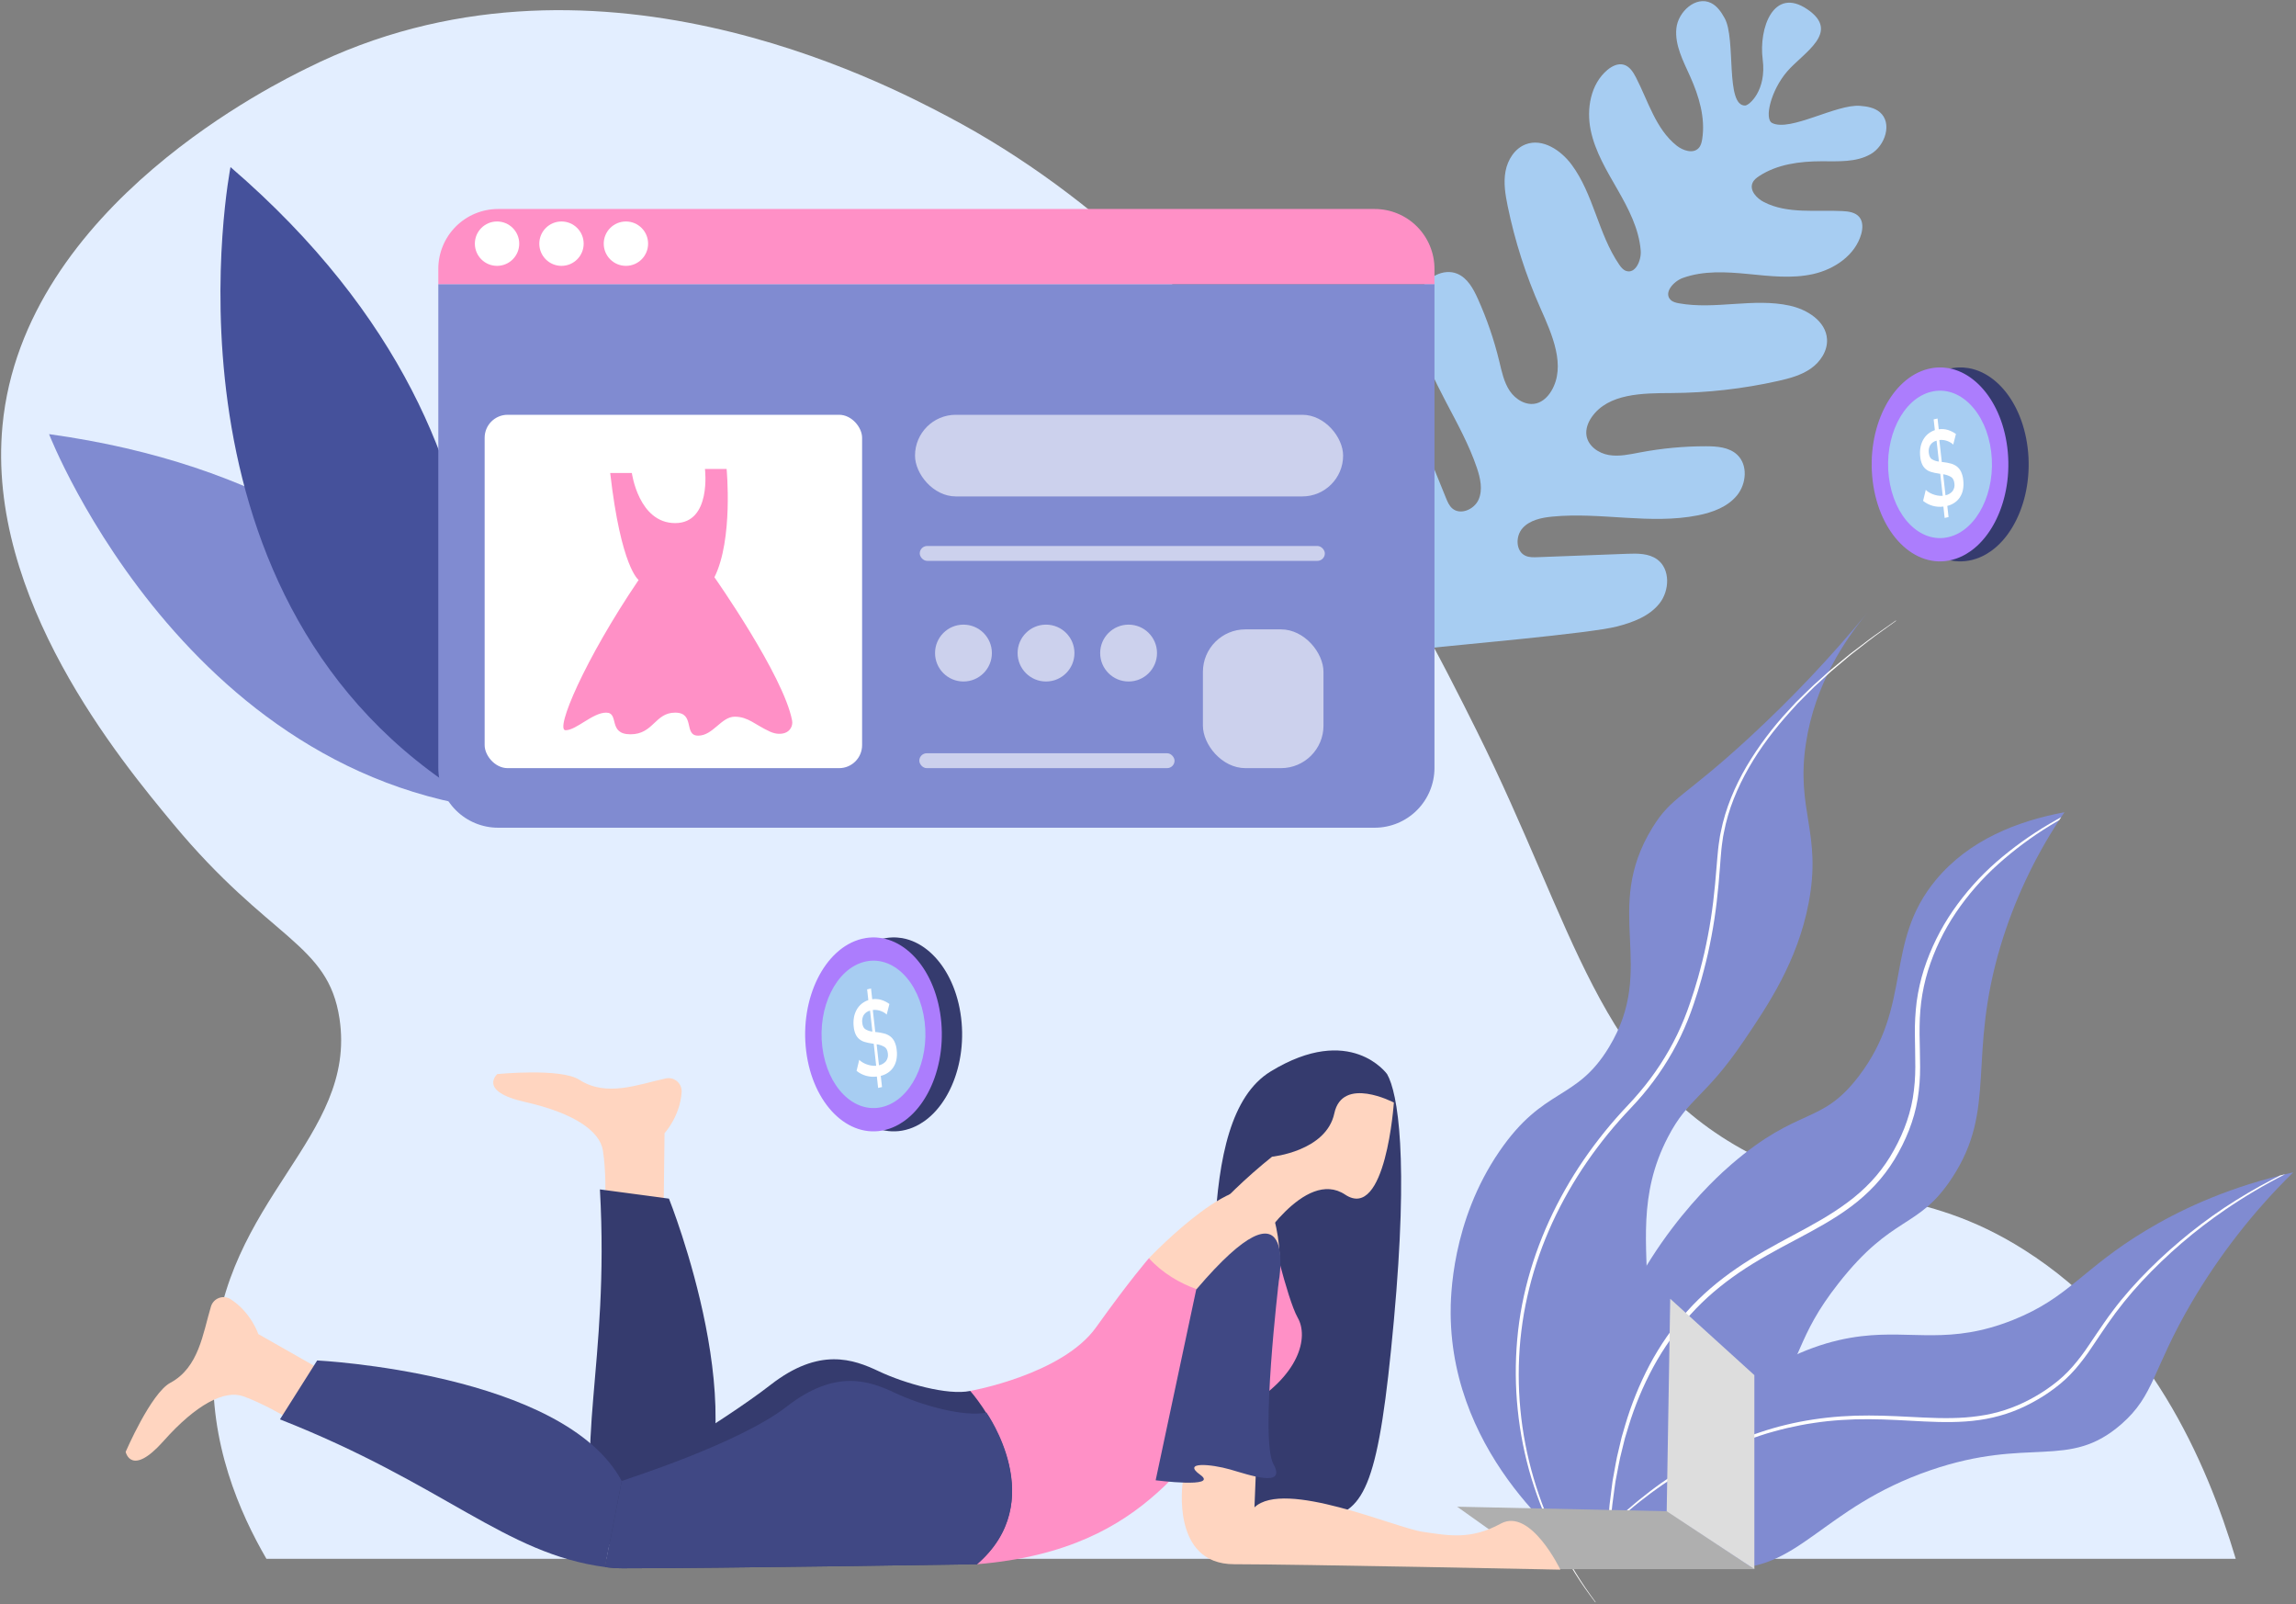 <?xml version="1.0" encoding="UTF-8"?>
<svg width="2053px" height="1434px" viewBox="0 0 2053 1434" version="1.1" xmlns="http://www.w3.org/2000/svg" xmlns:xlink="http://www.w3.org/1999/xlink">
    <rect x="0" y="0" width="2053" height="1434" fill="#808080" stroke="none"/>
    <title>Shopping_via_Computer</title>
    <g id="🏞-Scenes" stroke="none" stroke-width="1" fill="none" fill-rule="evenodd">
        <g id="Ecommerce" transform="translate(-3277, -484)">
            <g transform="translate(340.373, 358.316)" id="Shopping_via_Computer">
                <g transform="translate(2936.645, 126.226)">
                    <g id="Background-5" transform="translate(0, 8)" fill="#E3EEFF">
                        <path d="M238.208,1384.877 L1999.091,1384.877 C1972.891,1297.261 1921.291,1179.447 1810.291,1108.945 C1716.903,1049.629 1654.782,1070.368 1563.404,1021.809 C1428.464,950.1 1409.104,822.598 1320.148,644.217 C1264.148,531.934 1117.78,238.438 848.158,95.984 C791.538,66.07 526.942,-73.727 274.51,52.416 C251.358,63.984 20.974,174.277 2.21,371.916 C-12.446,526.272 107.71,671.094 154.698,727.724 C241.129,831.894 293.345,834.255 303.556,901.996 C319.634,1008.658 199.208,1062.696 191.004,1206.974 C186.771,1281.504 214.525,1344.093 238.208,1384.877 Z" id="Path_1359"></path>
                    </g>
                    <g id="Plant-9" transform="translate(43, 148)">
                        <path d="M0.844,239.527 C0.844,239.527 131.97,576.364 449.636,578.106 C449.631,578.106 388.028,293.012 0.844,239.527 Z" id="Path_1360" fill="#808BD1"></path>
                        <path d="M365.909,557.736 C365.909,557.736 471.828,266.453 163.093,0.816 C163.093,0.816 88.987,377.736 365.909,557.736" id="Path_1361" fill="#45519B"></path>
                    </g>
                    <g id="Plant-10" transform="translate(1297.101, 547.018)">
                        <path d="M121.635,846.556 C108.405,837.008 0.985,756.841 0.007,626.899 C-0.105,611.876 0.741,544.18 43.575,481.671 C83.521,423.378 112.085,437.271 141.604,388.484 C185.174,316.484 134.974,266.342 180.332,192.427 C197.632,164.227 208.407,165.881 267.467,111.342 C305.057,76.668 340.236,39.467 372.757,0 C352.341,24.593 325.764,64.137 317.691,116.787 C308.491,176.801 332.085,196.738 320.112,259.594 C310.112,312.067 283.56,351.254 262.02,383.038 C227.22,434.395 212.764,433.318 194.248,468.964 C167.359,520.728 175.807,565.408 176.094,615.402 C176.413,670.462 166.925,748.873 121.635,846.556 Z" id="Path_1364" fill="#808BD1"></path>
                        <path d="M548.846,178.508 C547.89,179.899 546.918,181.352 545.929,182.865 C545.347,183.724 544.779,184.595 544.199,185.478 C521.566,220.014 503.977,257.604 491.966,297.11 C461.516,397.886 489.242,442.91 448.398,505.27 C417.961,551.755 395.56,537.425 346.739,599.67 C308.592,648.297 315.648,665.482 280.176,718.27 C242.707,774.025 175.359,843.383 141.399,837.333 C140.843,837.233 140.31,837.127 139.778,836.981 C138.531,836.662 137.319,836.22 136.159,835.663 C105.649,820.963 120.759,727.868 132.528,683.174 C161.84,571.774 237.734,504.701 251.128,493.168 C311.967,440.814 331.1,458.737 364.889,414.503 C413.771,350.494 387.097,295.393 433.873,239.019 C463.525,203.282 506.64,186.363 548.846,178.508 Z" id="Path_1365" fill="#808BD1"></path>
                        <path d="M545.928,182.866 C545.346,183.725 544.778,184.596 544.197,185.48 C541.413,187.09 538.654,188.744 535.919,190.442 C519.473,200.491 503.979,212.02 489.628,224.885 C475.272,237.747 462.544,252.317 451.728,268.272 C440.95,284.259 432.552,301.728 426.798,320.13 C423.975,329.33 421.947,338.756 420.735,348.303 C420.154,353.073 419.766,357.877 419.526,362.682 C419.331,367.482 419.254,372.294 419.295,377.119 C419.38,386.741 419.804,396.374 419.779,406.032 C419.839,415.697 419.104,425.351 417.579,434.896 C414.408,454.018 406.916,472.208 396.957,488.739 C391.925,497.009 386.07,504.748 379.48,511.839 C372.864,518.898 365.627,525.346 357.854,531.106 C342.338,542.676 325.227,551.776 308.222,560.817 C291.195,569.834 274.166,578.934 258.251,589.789 C250.285,595.195 242.619,601.029 235.285,607.266 C227.96,613.51 221.046,620.221 214.585,627.356 C201.635,641.627 190.438,657.396 181.231,674.325 C172.085,691.279 164.646,709.1 159.023,727.525 L156.931,734.448 L155.877,737.897 C155.563,739.059 155.296,740.232 154.994,741.406 L151.545,755.432 C150.504,760.132 149.692,764.884 148.75,769.603 L147.394,776.695 L146.377,783.847 C143.791,801.575 142.126,819.426 141.39,837.327 C140.834,837.227 140.302,837.121 139.77,836.975 L140.096,826.846 C140.196,824.426 140.196,822.005 140.375,819.596 L140.931,812.359 L142.056,797.885 L143.848,783.471 L144.78,776.258 L146.074,769.105 C146.974,764.337 147.732,759.544 148.736,754.805 L152.077,740.634 C152.354,739.447 152.609,738.261 152.923,737.088 L153.952,733.588 L155.986,726.588 C161.49,707.879 168.836,689.762 177.915,672.503 C182.514,663.873 187.61,655.516 193.176,647.475 L197.447,641.509 C198.138,640.509 198.912,639.548 199.675,638.592 L201.975,635.724 C203.524,633.824 205.012,631.876 206.598,630.024 L211.487,624.529 C218.034,617.24 225.044,610.381 232.472,603.992 C239.906,597.62 247.685,591.661 255.772,586.141 C271.88,575.055 289.052,565.797 306.033,556.72 C323.014,547.643 339.871,538.542 354.95,527.227 C362.519,521.669 369.568,515.435 376.008,508.601 C382.411,501.762 388.106,494.293 393.008,486.309 C402.737,470.298 410.096,452.609 413.218,434.16 C414.745,424.855 415.503,415.44 415.482,406.01 C415.543,396.498 415.143,386.865 415.094,377.135 C414.961,367.327 415.499,357.522 416.703,347.787 C418.049,338.032 420.219,328.408 423.19,319.019 C429.239,300.355 437.964,282.668 449.09,266.508 C460.192,250.463 473.228,235.846 487.902,222.987 C502.563,210.269 518.353,198.914 535.077,189.065 C538.664,186.942 542.281,184.876 545.928,182.866 Z" id="Path_1366" fill="#FFFFFF"></path>
                        <path d="M753.374,500.429 C718.138,534.994 687.619,574.059 662.607,616.611 C627.026,677.268 629.664,699.343 599.675,725.532 C552.366,766.832 517.949,736.206 429.032,766.679 C330.761,800.36 311.032,858.96 243.868,853.817 C204.306,850.791 173.65,827.591 154.31,809.039 C155.437,807.381 156.562,805.743 157.687,804.125 C158.716,802.649 159.733,801.184 160.762,799.731 C241.931,684.431 314.569,653.149 367.311,646.867 C413.578,641.361 446.399,654.879 502.857,632.344 C552.972,612.344 564.578,586.744 621.457,552.469 C650.925,534.716 690.367,515.944 741.718,503.177 C743.194,502.814 744.682,502.451 746.183,502.088 C748.558,501.519 750.955,500.975 753.374,500.429 Z" id="Path_1367" fill="#808BD1"></path>
                        <path d="M746.186,502.088 C727.743,511.444 709.923,521.983 692.839,533.638 C665.628,552.193 640.56,573.71 618.095,597.793 C606.891,609.839 596.569,622.677 587.209,636.205 C582.489,642.934 578.009,649.832 573.376,656.645 C568.851,663.539 563.873,670.125 558.476,676.36 C553.051,682.581 546.984,688.213 540.376,693.16 C533.8,698.14 526.835,702.584 519.548,706.449 C512.29,710.376 504.693,713.641 496.848,716.203 C488.996,718.753 480.938,720.62 472.765,721.782 C456.414,724.154 439.847,723.84 423.412,723.077 C406.977,722.277 390.554,721.129 374.106,721.068 C365.877,721.007 357.66,721.245 349.455,721.782 C345.355,722.012 341.261,722.435 337.155,722.811 C333.076,723.319 328.987,723.718 324.931,724.397 C316.786,725.534 308.731,727.204 300.715,729.007 C296.734,730.036 292.715,730.92 288.771,732.107 L282.841,733.789 L276.971,735.665 C261.322,740.742 246.099,747.046 231.443,754.52 C216.791,762.004 202.667,770.48 189.169,779.887 C185.829,782.287 182.404,784.587 179.135,787.063 L169.335,794.563 C166.079,797.063 162.981,799.779 159.798,802.381 L157.692,804.124 L155.041,806.314 L150.441,810.414 C147.379,813.173 144.294,815.884 141.268,818.667 L132.384,827.236 C130.908,828.664 129.395,830.068 127.955,831.536 L123.682,835.978 L115.114,844.861 L114.848,844.619 C125.982,832.506 137.298,820.476 149.643,809.519 L154.192,805.332 L158.9,801.315 C159.528,800.794 160.146,800.262 160.764,799.73 C163.282,797.587 165.774,795.397 168.364,793.33 L178.093,785.657 C181.348,783.115 184.75,780.768 188.066,778.311 C215.005,759.189 244.559,743.432 276.098,732.976 C307.528,722.229 340.966,717.606 374.114,717.763 C390.695,717.763 407.202,718.863 423.577,719.603 C439.952,720.343 456.277,720.547 472.241,718.203 C488.225,716.02 503.691,711.004 517.914,703.39 C525.058,699.641 531.886,695.318 538.331,690.464 C544.784,685.679 550.708,680.218 556,674.174 C561.33,668.063 566.246,661.603 570.715,654.836 C575.34,648.094 579.865,641.172 584.633,634.407 L588.215,629.335 L591.93,624.35 C594.375,620.997 596.989,617.766 599.591,614.534 C604.844,608.12 610.326,601.899 616.038,595.872 C638.832,571.865 664.226,550.466 691.75,532.072 C705.522,522.961 719.757,514.571 734.398,506.935 C736.832,505.664 739.263,504.406 741.72,503.184 C743.196,502.816 744.685,502.451 746.186,502.088 Z" id="Path_1368" fill="#FFFFFF"></path>
                        <path d="M129.355,884.786 C123.039,876.508 117.005,867.996 111.47,859.161 C105.935,850.326 100.655,841.318 95.921,832.017 C86.312,813.446 78.395,794.048 72.268,774.056 C60.143,733.815 55.818,691.628 59.526,649.764 C63.14,607.904 75.796,567.018 94.888,529.67 C104.474,510.984 115.619,493.141 128.205,476.329 C134.487,467.929 141.091,459.778 148.016,451.876 C151.476,447.932 155.04,444.076 158.641,440.264 C162.157,436.516 165.618,432.716 168.915,428.777 C182.255,413.113 193.556,395.823 202.549,377.318 C207.005,368.046 210.88,358.504 214.149,348.75 L216.579,341.387 L217.792,337.705 L218.9,333.991 L221.119,326.561 L223.146,319.078 C224.546,314.102 225.653,309.051 226.887,304.03 L228.515,296.45 C229.078,293.927 229.569,291.389 230.034,288.85 C232.001,278.699 233.555,268.467 234.797,258.191 C236.063,247.916 236.948,237.596 237.788,227.233 C238.223,222.05 238.613,216.858 239.169,211.619 C239.394,209 239.85,206.384 240.223,203.767 L240.806,199.843 C241.035,198.543 241.339,197.255 241.606,195.96 C245.696,175.177 254.063,155.518 264.626,137.402 C275.35,119.383 287.974,102.564 302.282,87.235 L307.613,81.486 L308.946,80.05 L310.346,78.678 L313.146,75.936 C316.899,72.303 320.558,68.575 324.383,65.025 L336.043,54.58 L338.955,51.97 L341.969,49.477 L348.008,44.506 L354.045,39.538 L357.068,37.062 L360.18,34.698 L372.626,25.241 C376.726,22.021 381.06,19.13 385.298,16.107 L398.07,7.116 L398.278,7.416 L385.626,16.558 C381.426,19.632 377.126,22.573 373.08,25.841 L360.769,35.435 L357.69,37.835 L354.703,40.346 L348.739,45.379 L342.776,50.412 L339.8,52.935 L336.926,55.575 L325.431,66.131 C321.661,69.714 318.063,73.474 314.371,77.137 L311.619,79.903 L310.242,81.285 L308.933,82.731 L303.699,88.516 C289.771,103.946 277.041,120.548 266.68,138.587 C256.347,156.596 248.24,176.05 244.367,196.503 C244.117,197.777 243.824,199.045 243.61,200.325 L243.066,204.183 C242.717,206.757 242.287,209.321 242.081,211.913 C241.57,217.086 241.217,222.279 240.818,227.469 C240.044,237.848 239.152,248.228 237.918,258.569 C236.684,268.91 235.158,279.219 233.202,289.451 C232.742,292.014 232.253,294.572 231.694,297.115 L230.072,304.757 C228.844,309.819 227.743,314.911 226.343,319.928 L224.321,327.474 L222.106,334.965 L220.997,338.711 L219.786,342.424 L217.356,349.85 C214.067,359.743 210.167,369.421 205.677,378.83 C196.602,397.629 185.182,415.202 171.689,431.13 C165.015,439.155 157.514,446.408 150.689,454.241 C143.796,462.027 137.229,470.088 130.989,478.424 C118.474,495.051 107.384,512.705 97.838,531.197 C88.293,549.691 80.455,569.017 74.421,588.935 C71.447,598.901 68.938,608.989 66.893,619.198 C64.836,629.398 63.407,639.708 62.347,650.051 C58.382,691.585 62.377,733.493 74.118,773.53 C79.972,793.506 87.613,812.914 96.95,831.518 C101.55,840.848 106.69,849.906 112.119,858.777 C117.532,867.663 123.449,876.234 129.655,884.577 L129.355,884.786 Z" id="Path_1369" fill="#FFFFFF"></path>
                    </g>
                    <g id="Person-7" transform="translate(112, 938)">
                        <path d="M481.333,145.44 L482.193,74.44 C482.193,74.44 496.045,59.395 497.484,37.781 C497.746,34.099 496.263,30.509 493.478,28.086 C490.693,25.663 486.932,24.691 483.322,25.46 C458.672,30.768 430.385,42.432 406.009,26.668 C389.465,15.968 332.669,21.568 332.669,21.568 C332.669,21.568 314.886,36.928 357.536,46.542 C400.186,56.156 424.13,71.96 427.029,89.716 C429.928,107.472 429.29,131.333 429.29,131.333 C429.29,131.333 488.356,210.694 481.333,145.44 Z" id="Path_1370" fill="#FFD5C0"></path>
                        <path d="M502.005,425.323 C568.24,337.602 486.142,132.923 486.142,132.923 L424.408,124.672 C433.294,283.087 399.152,357.281 425.853,443.907 L502.034,425.344 L502.005,425.323 Z" id="Path_1371" fill="#353B6E"></path>
                        <g id="Laptop-2" transform="translate(1190, 222)">
                            <polygon id="Path_1372" fill="#AFAFAF" points="266.676 242.101 79.316 242.101 0.916 186.292 188.916 190.35"></polygon>
                            <polygon id="Path_1373" fill="#DDDDDD" points="188.278 190.35 266.678 242.101 266.678 68.695 191.436 0.428"></polygon>
                        </g>
                        <path d="M1128.279,21.615 C1137.96,38.558 1147.642,96.649 1134.329,241.877 C1121.016,387.105 1108.914,412.519 1072.608,418.57 C1036.302,424.621 958.846,447.615 969.738,344.746 C980.63,241.877 952.794,62.763 1024.198,19.195 C1095.602,-24.373 1128.279,21.615 1128.279,21.615 Z" id="Path_1374" fill="#353B6E"></path>
                        <path d="M180.669,289.075 L118.947,253.975 C118.947,253.975 112.48,234.575 94.26,222.859 C91.165,220.848 87.305,220.41 83.837,221.675 C80.37,222.94 77.699,225.762 76.626,229.293 C69.347,253.436 65.872,283.835 40.283,297.543 C22.917,306.843 0.346,359.264 0.346,359.264 C0.346,359.264 5.187,382.259 34.232,349.582 C63.277,316.905 88.692,303.594 105.632,309.644 C122.572,315.694 143.15,327.798 143.15,327.798 C143.15,327.798 241.18,314.491 180.669,289.075 Z" id="Path_1375" fill="#FFD5C0"></path>
                        <path d="M1010.888,378.632 C1010.888,378.632 950.376,304.807 945.535,386.498 C945.535,386.498 934.643,459.718 991.524,459.718 C1048.405,459.718 1283.19,464.559 1283.19,464.559 C1283.19,464.559 1256.565,408.888 1229.94,423.411 C1203.315,437.934 1183.951,434.303 1159.746,430.672 C1135.541,427.041 1036.303,383.472 1009.678,408.888 L1010.888,378.632 Z" id="Path_1376" fill="#FFD5C0"></path>
                        <path d="M1022.988,153.53 C1022.988,153.53 1038.722,222.513 1048.404,239.457 C1058.086,256.401 1050.824,291.497 999.995,320.542 C949.166,349.587 923.75,446.406 761.579,459.719 C761.579,459.719 708.329,364.111 755.528,304.809 C755.528,304.809 837.828,290.287 868.079,247.928 C898.33,205.569 915.279,186.206 915.279,186.206 L1022.988,153.53 Z" id="Path_1377" fill="#FF90C6"></path>
                        <path d="M1134.328,47.03 C1134.328,47.03 1127.067,153.53 1090.76,129.325 C1054.453,105.12 1010.885,177.735 1010.885,177.735 C1010.885,177.735 931.01,192.258 962.475,155.951 C981.591,133.93 1002.654,113.678 1025.407,95.439 C1025.407,95.439 1073.816,90.598 1081.078,56.711 C1088.34,22.824 1134.328,47.03 1134.328,47.03 Z" id="Path_1378" fill="#FFD5C0"></path>
                        <path d="M1021.777,135.376 C1003.624,93.018 915.277,186.206 915.277,186.206 C927.814,199.817 942.894,208.444 957.916,213.848 C993.646,226.701 1029.038,221.303 1029.038,221.303 C1029.038,221.303 1039.931,177.734 1021.777,135.376 Z" id="Path_1379" fill="#FFD5C0"></path>
                        <path d="M755.528,304.809 C735.559,309.044 696.828,298.153 673.837,287.26 C650.846,276.367 620.587,265.476 577.019,299.36 C533.758,333.006 445.173,384.543 443.919,385.269 L428.968,462.239 C434.114,462.948 439.301,463.317 444.495,463.345 C532.842,463.345 761.575,459.715 761.575,459.715 C835.401,394.366 755.528,304.809 755.528,304.809 Z" id="Path_1380" fill="#353B6E"></path>
                        <path d="M443.893,385.288 C391.853,288.47 171.593,277.578 171.593,277.578 L138.31,330.224 C285.958,388.315 339.11,450.324 428.971,462.243 L443.923,385.272 L443.893,385.288 Z" id="Path_1381" fill="#404884"></path>
                        <path d="M1031.459,206.776 C1031.459,206.776 1049.612,106.327 957.916,213.843 C957.823,213.908 957.729,213.97 957.636,214.037 L921.328,384.684 C921.328,384.684 978.209,391.945 961.266,379.843 C944.323,367.741 970.948,370.161 987.891,375.002 C1004.834,379.843 1038.721,391.945 1026.619,370.162 C1014.517,348.379 1031.459,206.776 1031.459,206.776 Z" id="Path_1382" fill="#404884"></path>
                        <path d="M770.05,324.173 C750.082,328.409 711.35,317.517 688.36,306.624 C665.37,295.731 635.11,284.84 591.542,318.724 C548.281,352.37 445.173,384.543 443.923,385.27 L428.972,462.24 C434.118,462.949 439.305,463.319 444.499,463.347 C532.846,463.347 761.579,459.717 761.579,459.717 C826.93,404.048 770.05,324.173 770.05,324.173 Z" id="Path_1383" fill="#404884"></path>
                    </g>
                    <g id="Plant-11" transform="translate(1205, 0)" fill="#A7CDF2">
                        <path d="M379.587,109.43 C395.679,117.475 437.045,92.356 458.224,94.072 C464.435,94.572 470.964,95.658 475.754,99.648 C487.326,109.287 480.709,129.759 467.64,137.248 C454.571,144.737 438.54,143.583 423.48,143.614 C404.223,143.653 384.198,146.264 368.065,156.779 C365.629,158.365 363.204,160.244 362.047,162.91 C359.117,169.663 365.689,176.749 372.24,180.103 C393.483,190.979 418.864,186.883 442.695,188.15 C448.13,188.438 454.145,189.326 457.573,193.55 C460.91,197.661 460.653,203.638 459.211,208.733 C453.881,227.552 435.311,240.159 416.228,244.433 C397.145,248.707 377.286,246.233 357.817,244.35 C338.348,242.467 318.15,241.28 299.745,247.901 C291.307,250.936 282.389,261.126 288.739,267.459 C290.702,269.417 293.572,270.105 296.303,270.594 C328.897,276.427 362.966,265.558 395.303,272.666 C410.97,276.109 427.618,286.566 428.626,302.574 C429.284,313.038 422.712,322.934 414.112,328.935 C405.512,334.936 395.112,337.702 384.886,339.998 C353.638,347.006 321.726,350.626 289.703,350.798 C263.761,350.933 233.061,351.006 218.235,372.298 C214.88,377.114 212.653,383.032 213.561,388.832 C215.017,398.132 224.219,404.604 233.498,406.194 C242.777,407.784 252.229,405.619 261.481,403.873 C280.925,400.207 300.668,398.363 320.454,398.364 C330.318,398.364 341.108,399.193 348.305,405.939 C358.027,415.05 356.598,431.918 348.177,442.245 C339.756,452.572 326.385,457.498 313.317,460.1 C270.568,468.613 226.241,456.99 182.866,461.269 C173.251,462.218 162.966,464.343 156.466,471.493 C149.966,478.643 150.178,492.23 158.966,496.247 C162.311,497.777 166.143,497.666 169.818,497.528 L249.745,494.496 C259.087,494.142 269.218,494.014 276.779,499.513 C288.643,508.141 287.947,527.325 278.857,538.837 C269.767,550.349 255.082,555.77 240.886,559.468 C216.793,565.747 95.716,576.168 70.981,579.008 L54.233,568.125 C46.653,544.408 6.394,429.749 2.216,405.203 C-0.247,390.742 -1.339,375.128 5.416,362.103 C12.171,349.078 29.376,340.566 42.116,347.834 C50.236,352.467 54.285,361.757 57.801,370.418 C67.83,395.121 77.859,419.825 87.888,444.528 C89.272,447.936 90.746,451.474 93.515,453.894 C100.786,460.253 113.26,454.859 117.108,445.994 C120.956,437.129 118.664,426.88 115.578,417.725 C101.652,376.425 72.836,340.788 63.027,298.325 C60.027,285.342 59.027,271.125 64.979,259.205 C70.931,247.285 85.72,239.048 98.023,244.167 C107.128,247.957 112.323,257.453 116.375,266.444 C124.508,284.482 130.941,303.239 135.59,322.471 C137.801,331.621 139.714,341.128 144.975,348.934 C150.236,356.74 159.919,362.469 168.998,359.974 C174.657,358.418 179.137,353.956 182.149,348.917 C195.463,326.65 182.911,298.633 172.372,274.928 C159.366,245.665 149.551,215.085 143.097,183.719 C140.984,173.448 139.234,162.833 141.17,152.528 C143.106,142.223 149.425,132.163 159.237,128.463 C174.244,122.803 190.618,133.682 200.196,146.549 C219.967,173.109 224.063,208.633 242.775,235.949 C244.343,238.238 246.15,240.571 248.744,241.556 C257.126,244.744 262.75,232.425 262.05,223.484 C260.52,203.984 251.136,186.06 241.419,169.084 C231.702,152.108 221.288,135.024 217.337,115.868 C213.386,96.712 217.247,74.604 232.214,62.011 C236.265,58.602 241.609,55.911 246.727,57.264 C251.986,58.653 255.27,63.772 257.766,68.608 C268.717,89.814 275.412,114.635 294.059,129.53 C299.811,134.124 308.971,137.203 313.923,131.756 C315.879,129.607 316.594,126.623 317.039,123.756 C319.994,104.728 314.144,85.398 306.265,67.827 C300.103,54.084 292.465,39.943 293.919,24.952 C295.373,9.961 311.319,-4.484 324.859,2.102 C330.459,4.829 334.135,10.335 337.148,15.792 C347.416,34.392 337.481,94.238 355.466,93.792 C359.01,93.704 374.744,80.392 371.113,52.556 C367.482,24.72 380.794,-12.797 411.051,7.777 C441.308,28.351 407.42,46.505 392.897,63.448 C378.374,80.391 372.326,105.8 379.587,109.43 Z" id="Path_1362"></path>
                    </g>
                    <g id="Browser" transform="translate(391, 186)">
                        <path d="M0.906,499.885 C0.906,514.066 6.539,527.666 16.566,537.693 C26.593,547.72 40.193,553.353 54.374,553.353 L838.166,553.353 C852.347,553.353 865.947,547.72 875.974,537.693 C886.002,527.666 891.635,514.066 891.635,499.885 L891.635,67.446 L0.906,67.446 L0.906,499.885 Z" id="Path_1363" fill="#808BD1"></path>
                        <g id="Content" transform="translate(427, 184)" fill="#FFFFFF" opacity="0.6">
                            <rect id="Rectangle_314" x="257.581" y="192.055" width="107.816" height="124.048" rx="38"></rect>
                            <rect id="Rectangle_315" x="4.388" y="117.512" width="362.219" height="13.313" rx="6.656"></rect>
                            <rect id="Rectangle_316" x="3.993" y="302.791" width="228.227" height="13.31" rx="6.655"></rect>
                            <rect id="Rectangle_317" x="0.153" y="0.234" width="382.793" height="72.977" rx="36.489"></rect>
                        </g>
                        <path d="M838.167,0.279 L54.375,0.279 C40.194,0.279 26.594,5.911 16.566,15.939 C6.539,25.966 0.906,39.566 0.906,53.747 L0.906,67.447 L891.636,67.447 L891.636,53.747 C891.636,39.566 886.003,25.966 875.975,15.939 C865.948,5.912 852.348,0.279 838.167,0.279 Z" id="Path_1384" fill="#FF90C6"></path>
                        <circle id="Ellipse_68" fill="#FFFFFF" opacity="0.6" cx="470.477" cy="397.234" r="25.415"></circle>
                        <circle id="Ellipse_69" fill="#FFFFFF" opacity="0.6" cx="544.3" cy="397.234" r="25.415"></circle>
                        <circle id="Ellipse_70" fill="#FFFFFF" opacity="0.6" cx="618.124" cy="397.234" r="25.415"></circle>
                        <circle id="Ellipse_71" fill="#FFFFFF" cx="53.42" cy="31.273" r="19.836"></circle>
                        <circle id="Ellipse_72" fill="#FFFFFF" cx="111.039" cy="31.273" r="19.836"></circle>
                        <circle id="Ellipse_73" fill="#FFFFFF" cx="168.658" cy="31.273" r="19.836"></circle>
                        <g id="Dress" transform="translate(42, 184)">
                            <rect id="Rectangle_313" fill="#FFFFFF" x="0.335" y="0.234" width="337.505" height="315.87" rx="20.553"></rect>
                            <path d="M112.606,52.273 L131.969,52.273 C131.969,52.273 138.02,97.052 170.697,97.052 C203.374,97.052 197.325,48.642 197.325,48.642 L216.689,48.642 C216.689,48.642 222.74,111.574 205.797,145.46 C205.797,145.46 267.615,233.304 275.238,273.479 C276.198,278.369 273.336,283.2 268.587,284.708 C265.256,285.745 260.837,285.891 255.416,283.426 C242.104,277.375 236.053,270.114 223.95,270.114 C211.847,270.114 204.586,287.057 191.273,287.057 C177.96,287.057 188.853,266.483 170.7,266.483 C152.547,266.483 151.336,285.846 130.763,285.846 C110.19,285.846 121.081,266.483 108.979,266.483 C96.877,266.483 82.354,282.216 72.672,282.216 C62.99,282.216 89.615,219.283 138.025,147.881 C138.025,147.882 122.288,136.99 112.606,52.273 Z" id="Path_1385" fill="#FF90C6"></path>
                        </g>
                    </g>
                    <g id="Object-7" transform="translate(1672.566, 327.9)">
                        <path d="M124.453,146.53 C124.765,146.068 125.065,145.595 125.368,145.13 C125.713,144.592 126.059,144.053 126.397,143.502 C126.69,143.022 126.974,142.533 127.261,142.044 C127.588,141.482 127.916,140.919 128.235,140.344 C128.511,139.844 128.779,139.344 129.048,138.838 C129.359,138.253 129.667,137.666 129.966,137.072 C130.225,136.558 130.477,136.037 130.727,135.517 C131.019,134.911 131.307,134.304 131.586,133.687 C131.827,133.158 132.062,132.625 132.295,132.087 C132.567,131.46 132.835,130.831 133.095,130.194 C133.317,129.652 133.535,129.104 133.749,128.557 C134.002,127.909 134.248,127.258 134.487,126.603 C134.687,126.048 134.887,125.489 135.087,124.928 C135.318,124.261 135.542,123.592 135.761,122.919 C135.945,122.352 136.127,121.782 136.302,121.209 C136.513,120.526 136.716,119.839 136.911,119.148 C137.078,118.569 137.241,117.989 137.397,117.404 C137.585,116.704 137.761,116.004 137.936,115.295 C138.082,114.705 138.228,114.117 138.364,113.522 C138.528,112.807 138.682,112.085 138.835,111.363 C138.96,110.763 139.086,110.169 139.202,109.568 C139.344,108.836 139.473,108.097 139.602,107.36 C139.707,106.76 139.814,106.154 139.91,105.548 C140.028,104.799 140.132,104.048 140.235,103.29 C140.319,102.682 140.406,102.076 140.482,101.464 C140.575,100.698 140.652,99.927 140.732,99.156 C140.794,98.548 140.861,97.94 140.915,97.328 C140.982,96.544 141.034,95.754 141.087,94.963 C141.128,94.357 141.175,93.752 141.207,93.143 C141.249,92.337 141.272,91.528 141.298,90.717 C141.318,90.117 141.345,89.517 141.355,88.917 C141.371,88.082 141.363,87.241 141.361,86.401 C141.361,85.818 141.361,85.239 141.361,84.654 C141.346,83.771 141.307,82.884 141.272,81.998 C141.25,81.451 141.241,80.907 141.212,80.358 C141.16,79.378 141.085,78.394 141.012,77.41 C140.976,76.952 140.955,76.496 140.912,76.039 C140.785,74.594 140.632,73.148 140.455,71.7 C140.278,70.252 140.075,68.821 139.846,67.408 C139.763,66.894 139.662,66.392 139.574,65.881 C139.419,64.986 139.269,64.089 139.094,63.209 C138.976,62.609 138.84,62.028 138.715,61.437 C138.548,60.659 138.387,59.876 138.206,59.107 C138.06,58.485 137.896,57.876 137.74,57.261 C137.557,56.539 137.379,55.816 137.184,55.105 C137.011,54.476 136.823,53.86 136.64,53.238 C136.44,52.561 136.246,51.88 136.04,51.21 C135.84,50.584 135.629,49.97 135.422,49.35 C135.205,48.707 134.992,48.059 134.765,47.424 C134.544,46.806 134.308,46.199 134.078,45.59 C133.848,44.981 133.614,44.358 133.37,43.753 C133.126,43.148 132.87,42.553 132.618,41.953 C132.366,41.353 132.118,40.775 131.861,40.195 C131.604,39.615 131.319,39.025 131.044,38.442 C130.779,37.879 130.513,37.316 130.237,36.763 C129.951,36.188 129.656,35.622 129.36,35.058 C129.078,34.519 128.797,33.983 128.508,33.458 C128.201,32.9 127.887,32.358 127.573,31.807 C127.273,31.294 126.973,30.783 126.673,30.279 C126.349,29.741 126.017,29.214 125.683,28.689 C125.372,28.199 125.058,27.714 124.741,27.235 C124.397,26.72 124.049,26.21 123.697,25.707 C123.371,25.243 123.045,24.783 122.712,24.329 C122.352,23.835 121.986,23.35 121.618,22.87 C121.279,22.429 120.938,21.996 120.593,21.57 C120.216,21.103 119.835,20.641 119.451,20.182 C119.098,19.765 118.743,19.355 118.386,18.952 C117.992,18.508 117.599,18.069 117.198,17.638 C116.834,17.247 116.465,16.864 116.098,16.483 C115.692,16.067 115.284,15.651 114.871,15.249 C114.494,14.882 114.112,14.526 113.729,14.171 C113.308,13.781 112.889,13.393 112.461,13.016 C112.073,12.674 111.68,12.347 111.285,12.016 C110.853,11.653 110.421,11.291 109.985,10.944 C109.585,10.629 109.185,10.327 108.777,10.025 C108.332,9.692 107.888,9.357 107.437,9.039 C107.027,8.75 106.61,8.477 106.197,8.2 C105.74,7.9 105.287,7.592 104.825,7.3 C104.404,7.037 103.977,6.794 103.553,6.544 C103.087,6.272 102.623,5.995 102.153,5.737 C101.723,5.504 101.288,5.29 100.853,5.068 C100.379,4.827 99.906,4.579 99.426,4.354 C98.987,4.148 98.541,3.965 98.098,3.772 C97.615,3.563 97.135,3.345 96.647,3.153 C96.2,2.976 95.747,2.823 95.295,2.661 C94.804,2.485 94.316,2.297 93.82,2.138 C93.365,1.99 92.905,1.87 92.446,1.738 C91.946,1.595 91.453,1.438 90.946,1.312 C90.483,1.195 90.017,1.112 89.552,1.012 C89.052,0.901 88.545,0.777 88.037,0.685 C87.637,0.613 87.237,0.571 86.837,0.51 C85.77,0.347 84.7,0.225 83.627,0.144 C83.141,0.107 82.658,0.054 82.172,0.034 C81.665,0.013 81.155,0.025 80.647,0.021 C80.156,0.021 79.666,9.09494702e-13 79.172,0.014 C78.659,0.029 78.145,0.074 77.631,0.107 C77.138,0.138 76.647,0.159 76.151,0.207 C75.634,0.258 75.115,0.339 74.596,0.407 C74.174,0.463 73.753,0.501 73.33,0.57 L73.33,0.584 C72.13,0.784 70.93,1.013 69.723,1.313 C36.485,9.588 14.269,54.519 20.1,101.669 C25.931,148.819 57.6,180.339 90.84,172.069 C92.045,171.769 93.231,171.407 94.407,171.012 L94.407,171.024 C94.78,170.898 95.142,170.747 95.507,170.612 C96.06,170.412 96.616,170.217 97.162,169.996 C97.59,169.823 98.006,169.625 98.429,169.439 C98.969,169.201 99.512,168.974 100.044,168.717 C100.458,168.517 100.861,168.292 101.271,168.081 C101.799,167.807 102.334,167.543 102.855,167.25 C103.243,167.032 103.62,166.789 104.004,166.561 C105.117,165.894 106.212,165.186 107.29,164.437 C107.59,164.226 107.904,164.029 108.204,163.811 C108.632,163.499 109.048,163.16 109.471,162.835 C109.912,162.494 110.36,162.165 110.793,161.81 C111.2,161.478 111.593,161.123 111.993,160.778 C112.429,160.402 112.871,160.034 113.299,159.643 C113.689,159.288 114.068,158.911 114.449,158.543 C114.873,158.136 115.302,157.736 115.718,157.315 C116.092,156.937 116.454,156.54 116.818,156.151 C117.229,155.716 117.644,155.284 118.046,154.836 C118.403,154.436 118.752,154.017 119.102,153.607 C119.502,153.145 119.896,152.686 120.282,152.207 C120.625,151.787 120.957,151.349 121.292,150.916 C121.672,150.429 122.053,149.942 122.423,149.441 C122.75,148.998 123.066,148.541 123.385,148.091 C123.736,147.57 124.1,147.056 124.453,146.53 Z" id="Path_1386" fill="#353B6E"></path>
                        <path d="M106.3,146.53 C106.611,146.068 106.911,145.595 107.214,145.13 C107.56,144.592 107.906,144.053 108.243,143.502 C108.536,143.022 108.821,142.533 109.107,142.044 C109.435,141.482 109.763,140.919 110.081,140.344 C110.357,139.844 110.627,139.344 110.894,138.838 C111.205,138.253 111.511,137.666 111.812,137.072 C112.071,136.558 112.322,136.037 112.573,135.517 C112.865,134.911 113.153,134.304 113.431,133.687 C113.672,133.158 113.907,132.625 114.141,132.087 C114.412,131.46 114.679,130.831 114.941,130.194 C115.163,129.652 115.38,129.104 115.594,128.557 C115.845,127.909 116.091,127.258 116.332,126.603 C116.532,126.048 116.732,125.489 116.932,124.928 C117.163,124.261 117.387,123.592 117.606,122.919 C117.791,122.352 117.972,121.782 118.148,121.209 C118.358,120.526 118.561,119.839 118.757,119.148 C118.923,118.569 119.086,117.989 119.243,117.404 C119.43,116.704 119.606,116.004 119.783,115.295 C119.928,114.705 120.073,114.117 120.21,113.522 C120.375,112.807 120.528,112.085 120.681,111.363 C120.807,110.763 120.933,110.169 121.048,109.568 C121.191,108.836 121.32,108.097 121.448,107.36 C121.548,106.76 121.66,106.154 121.754,105.548 C121.872,104.799 121.976,104.048 122.081,103.29 C122.164,102.682 122.251,102.076 122.326,101.464 C122.419,100.698 122.497,99.927 122.577,99.156 C122.638,98.548 122.706,97.94 122.76,97.328 C122.827,96.544 122.878,95.754 122.931,94.963 C122.973,94.357 123.02,93.752 123.051,93.143 C123.093,92.337 123.115,91.528 123.141,90.717 C123.161,90.117 123.188,89.517 123.198,88.917 C123.214,88.082 123.206,87.241 123.204,86.401 C123.204,85.818 123.21,85.239 123.204,84.654 C123.189,83.771 123.15,82.884 123.115,81.998 C123.094,81.451 123.085,80.907 123.055,80.358 C123.004,79.378 122.927,78.394 122.855,77.41 C122.819,76.952 122.797,76.496 122.755,76.039 C122.628,74.594 122.476,73.148 122.299,71.7 C122.122,70.252 121.918,68.821 121.689,67.408 C121.606,66.894 121.506,66.392 121.418,65.881 C121.264,64.986 121.112,64.089 120.937,63.209 C120.82,62.609 120.684,62.028 120.558,61.437 C120.391,60.659 120.231,59.876 120.049,59.107 C119.903,58.485 119.739,57.876 119.583,57.261 C119.401,56.539 119.223,55.816 119.028,55.105 C118.855,54.476 118.666,53.86 118.482,53.238 C118.282,52.561 118.088,51.88 117.882,51.21 C117.682,50.584 117.471,49.97 117.263,49.35 C117.047,48.707 116.833,48.059 116.607,47.424 C116.386,46.806 116.151,46.199 115.92,45.59 C115.689,44.981 115.454,44.358 115.211,43.753 C114.968,43.148 114.711,42.553 114.459,41.953 C114.207,41.353 113.959,40.775 113.701,40.195 C113.443,39.615 113.159,39.025 112.884,38.442 C112.619,37.879 112.352,37.316 112.078,36.763 C111.791,36.188 111.495,35.622 111.2,35.058 C110.918,34.519 110.638,33.983 110.348,33.458 C110.041,32.9 109.728,32.358 109.413,31.807 C109.113,31.294 108.813,30.783 108.513,30.279 C108.189,29.741 107.858,29.214 107.523,28.689 C107.212,28.199 106.899,27.714 106.582,27.235 C106.237,26.72 105.889,26.21 105.538,25.707 C105.213,25.24 104.884,24.781 104.553,24.329 C104.192,23.835 103.826,23.35 103.458,22.87 C103.119,22.429 102.778,21.996 102.433,21.57 C102.056,21.1 101.677,20.638 101.29,20.182 C100.939,19.765 100.584,19.355 100.226,18.952 C99.832,18.508 99.439,18.069 99.039,17.638 C98.675,17.247 98.306,16.864 97.939,16.483 C97.532,16.067 97.125,15.651 96.712,15.249 C96.335,14.882 95.952,14.526 95.571,14.171 C95.15,13.781 94.73,13.393 94.302,13.016 C93.914,12.674 93.521,12.347 93.127,12.016 C92.695,11.653 92.261,11.291 91.821,10.944 C91.421,10.629 91.021,10.327 90.614,10.025 C90.168,9.692 89.723,9.357 89.274,9.039 C88.863,8.75 88.447,8.477 88.033,8.2 C87.576,7.9 87.123,7.592 86.662,7.3 C86.241,7.037 85.813,6.794 85.388,6.544 C84.923,6.272 84.46,5.995 83.988,5.737 C83.559,5.504 83.123,5.29 82.688,5.068 C82.214,4.827 81.741,4.579 81.261,4.354 C80.822,4.148 80.375,3.965 79.932,3.772 C79.449,3.563 78.969,3.345 78.482,3.153 C78.034,2.976 77.582,2.823 77.13,2.661 C76.639,2.485 76.15,2.297 75.654,2.138 C75.2,1.99 74.74,1.87 74.281,1.738 C73.781,1.595 73.287,1.438 72.781,1.312 C72.319,1.195 71.852,1.112 71.381,1.012 C70.881,0.901 70.375,0.777 69.867,0.685 C69.467,0.613 69.067,0.571 68.667,0.51 C67.6,0.347 66.53,0.225 65.456,0.144 C64.971,0.107 64.488,0.054 64.002,0.034 C63.494,0.013 62.984,0.025 62.477,0.021 C61.985,0.021 61.496,9.09494702e-13 61.001,0.014 C60.49,0.029 59.975,0.074 59.461,0.107 C58.968,0.138 58.476,0.159 57.98,0.207 C57.463,0.258 56.944,0.339 56.425,0.407 C56.004,0.463 55.583,0.501 55.159,0.57 L55.159,0.584 C53.959,0.784 52.759,1.013 51.551,1.313 C18.312,9.588 -3.903,54.519 1.928,101.669 C7.759,148.819 39.428,180.339 72.669,172.069 C73.869,171.769 75.059,171.407 76.234,171.012 L76.234,171.024 C76.608,170.898 76.97,170.747 77.334,170.612 C77.888,170.412 78.443,170.217 78.989,169.996 C79.417,169.823 79.834,169.625 80.257,169.439 C80.796,169.201 81.338,168.974 81.871,168.717 C82.286,168.517 82.689,168.292 83.099,168.081 C83.627,167.807 84.162,167.543 84.682,167.25 C85.07,167.032 85.447,166.789 85.831,166.561 C86.944,165.894 88.039,165.186 89.116,164.437 C89.416,164.226 89.73,164.029 90.03,163.811 C90.459,163.499 90.874,163.16 91.296,162.835 C91.738,162.494 92.186,162.165 92.619,161.81 C93.025,161.478 93.419,161.123 93.819,160.778 C94.256,160.402 94.698,160.034 95.126,159.643 C95.516,159.288 95.893,158.911 96.276,158.543 C96.7,158.136 97.129,157.736 97.544,157.315 C97.919,156.937 98.281,156.54 98.644,156.151 C99.055,155.716 99.47,155.284 99.871,154.836 C100.229,154.436 100.577,154.017 100.927,153.607 C101.327,153.145 101.721,152.686 102.108,152.207 C102.451,151.787 102.783,151.349 103.118,150.916 C103.498,150.429 103.879,149.942 104.248,149.441 C104.575,148.998 104.892,148.541 105.211,148.091 C105.582,147.57 105.947,147.056 106.3,146.53 Z" id="Path_1387" fill="#AC7DFD"></path>
                        <path d="M16.373,98.063 C11.94,62.226 28.825,28.078 54.086,21.789 C79.347,15.5 103.418,39.456 107.851,75.289 C112.284,111.122 95.397,145.276 70.137,151.564 C44.877,157.852 20.803,133.902 16.373,98.063 Z" id="Path_1388" fill="#A7CDF2"></path>
                        <g id="Group_674" transform="translate(43.224, 45.668)" fill="#FFFFFF" fill-rule="nonzero">
                            <path d="M30.696,23.354 C30.107,22.715 29.432,22.161 28.691,21.707 C27.759,21.121 26.773,20.625 25.746,20.226 C24.592,19.779 23.393,19.461 22.17,19.276 C20.884,19.078 19.576,19.06 18.285,19.224 L20.479,38.898 L21.794,38.991 C24.104,39.239 26.391,39.67 28.633,40.28 C30.562,40.797 32.374,41.68 33.97,42.88 C35.549,44.134 36.82,45.732 37.685,47.553 C38.769,49.921 39.435,52.458 39.653,55.053 C40.045,58.011 39.939,61.014 39.341,63.938 C38.827,66.343 37.858,68.627 36.486,70.668 C35.206,72.55 33.565,74.16 31.658,75.403 C29.74,76.652 27.626,77.571 25.405,78.123 L26.517,88.105 L23.033,88.884 L21.899,78.717 C15.409,79.576 8.851,77.738 3.753,73.632 L6.153,63.743 C6.868,64.509 7.681,65.178 8.571,65.731 C9.698,66.457 10.893,67.07 12.139,67.564 C13.549,68.127 15.011,68.549 16.504,68.822 C18.085,69.123 19.698,69.219 21.304,69.108 L19.104,49.436 C18.816,49.369 18.524,49.32 18.23,49.291 C17.935,49.264 17.642,49.216 17.354,49.148 C15.151,48.851 12.975,48.378 10.847,47.734 C9.091,47.212 7.461,46.334 6.06,45.154 C4.7,43.967 3.611,42.5 2.869,40.854 C1.964,38.761 1.403,36.536 1.206,34.265 C0.851,31.428 0.923,28.553 1.422,25.737 C1.864,23.296 2.717,20.947 3.943,18.79 C5.075,16.806 6.567,15.05 8.343,13.614 C10.115,12.201 12.119,11.108 14.266,10.384 L13.195,0.784 L16.678,-2.72848411e-12 L17.751,9.6 C20.537,9.19 23.38,9.417 26.065,10.264 C28.596,11.067 30.979,12.276 33.121,13.844 L30.696,23.354 Z M8.863,30.789 C9.163,33.447 10.042,35.299 11.507,36.331 C13.444,37.533 15.63,38.275 17.898,38.502 L15.806,19.783 C13.441,20.337 11.386,21.795 10.081,23.844 C8.924,25.963 8.496,28.403 8.862,30.789 L8.863,30.789 Z M31.744,57.994 C31.433,55.207 30.415,53.275 28.692,52.199 C26.532,50.971 24.159,50.166 21.698,49.826 L23.798,68.641 C26.284,68.159 28.526,66.829 30.14,64.878 C31.567,62.887 32.144,60.41 31.743,57.994 L31.744,57.994 Z" id="Path_1389"></path>
                        </g>
                    </g>
                    <g id="Object-8" transform="translate(719.906, 837.406)">
                        <path d="M123.453,146.53 C123.765,146.069 124.065,145.595 124.368,145.13 C124.713,144.591 125.059,144.053 125.397,143.502 C125.69,143.022 125.975,142.533 126.261,142.044 C126.588,141.482 126.916,140.919 127.235,140.344 C127.511,139.844 127.779,139.344 128.048,138.838 C128.359,138.253 128.667,137.666 128.966,137.072 C129.226,136.558 129.477,136.037 129.727,135.517 C130.019,134.911 130.307,134.303 130.586,133.687 C130.827,133.157 131.063,132.624 131.295,132.087 C131.567,131.46 131.834,130.829 132.095,130.194 C132.317,129.652 132.535,129.104 132.748,128.556 C133.001,127.909 133.247,127.257 133.486,126.602 C133.686,126.047 133.886,125.488 134.086,124.927 C134.317,124.26 134.541,123.591 134.76,122.918 C134.945,122.351 135.125,121.781 135.301,121.208 C135.512,120.525 135.715,119.838 135.91,119.147 C136.077,118.567 136.24,117.988 136.396,117.402 C136.584,116.702 136.76,116.002 136.935,115.293 C137.081,114.704 137.227,114.115 137.363,113.52 C137.527,112.805 137.681,112.083 137.834,111.361 C137.959,110.761 138.085,110.168 138.201,109.567 C138.343,108.835 138.472,108.096 138.601,107.358 C138.701,106.758 138.813,106.152 138.908,105.546 C139.026,104.796 139.13,104.046 139.234,103.288 C139.318,102.68 139.405,102.073 139.48,101.462 C139.573,100.696 139.65,99.925 139.73,99.155 C139.792,98.546 139.859,97.939 139.913,97.327 C139.98,96.543 140.032,95.753 140.085,94.962 C140.126,94.355 140.173,93.751 140.205,93.142 C140.247,92.336 140.27,91.526 140.296,90.715 C140.316,90.115 140.343,89.515 140.353,88.915 C140.369,88.08 140.361,87.239 140.359,86.4 C140.359,85.817 140.359,85.238 140.359,84.653 C140.344,83.771 140.305,82.884 140.27,81.998 C140.249,81.451 140.239,80.907 140.21,80.357 C140.158,79.378 140.082,78.394 140.01,77.41 C139.974,76.952 139.953,76.496 139.91,76.039 C139.783,74.594 139.63,73.148 139.453,71.701 C139.276,70.254 139.073,68.823 138.844,67.409 C138.761,66.894 138.66,66.392 138.572,65.882 C138.418,64.982 138.267,64.091 138.092,63.21 C137.974,62.61 137.838,62.029 137.713,61.438 C137.546,60.66 137.386,59.877 137.204,59.108 C137.058,58.486 136.894,57.877 136.738,57.263 C136.555,56.541 136.377,55.818 136.182,55.107 C136.009,54.478 135.821,53.861 135.637,53.239 C135.437,52.562 135.243,51.881 135.037,51.211 C134.837,50.584 134.626,49.97 134.419,49.351 C134.202,48.707 133.989,48.06 133.763,47.425 C133.541,46.807 133.306,46.2 133.075,45.591 C132.844,44.982 132.611,44.359 132.367,43.754 C132.123,43.149 131.867,42.554 131.614,41.954 C131.361,41.354 131.114,40.776 130.857,40.197 C130.6,39.618 130.315,39.027 130.039,38.444 C129.774,37.881 129.508,37.318 129.233,36.766 C128.947,36.189 128.651,35.624 128.356,35.059 C128.074,34.521 127.793,33.984 127.504,33.459 C127.197,32.901 126.883,32.359 126.569,31.808 C126.269,31.295 125.969,30.784 125.669,30.281 C125.345,29.742 125.013,29.215 124.679,28.69 C124.368,28.201 124.054,27.716 123.738,27.236 C123.393,26.721 123.045,26.211 122.693,25.708 C122.367,25.244 122.041,24.784 121.709,24.331 C121.348,23.837 120.983,23.352 120.614,22.871 C120.275,22.43 119.934,21.997 119.589,21.571 C119.212,21.104 118.831,20.642 118.447,20.183 C118.094,19.767 117.739,19.357 117.382,18.954 C116.988,18.51 116.596,18.07 116.195,17.64 C115.831,17.25 115.462,16.867 115.095,16.485 C114.689,16.069 114.281,15.654 113.868,15.251 C113.491,14.885 113.109,14.529 112.727,14.173 C112.306,13.783 111.886,13.394 111.458,13.018 C111.07,12.677 110.678,12.349 110.283,12.018 C109.851,11.655 109.418,11.293 108.983,10.946 C108.583,10.631 108.183,10.33 107.775,10.027 C107.33,9.694 106.886,9.36 106.435,9.041 C106.025,8.752 105.608,8.479 105.195,8.202 C104.738,7.902 104.285,7.594 103.823,7.302 C103.401,7.04 102.974,6.796 102.55,6.547 C102.084,6.274 101.62,5.997 101.15,5.74 C100.72,5.507 100.285,5.293 99.85,5.071 C99.376,4.83 98.903,4.582 98.423,4.357 C97.984,4.151 97.538,3.968 97.095,3.775 C96.612,3.566 96.132,3.348 95.645,3.156 C95.197,2.979 94.745,2.827 94.292,2.664 C93.801,2.488 93.313,2.3 92.817,2.141 C92.362,1.994 91.902,1.873 91.443,1.741 C90.943,1.598 90.45,1.441 89.943,1.315 C89.481,1.198 89.014,1.115 88.549,1.015 C88.049,0.905 87.542,0.78 87.035,0.688 C86.635,0.617 86.235,0.574 85.835,0.513 C84.768,0.35 83.698,0.228 82.625,0.147 C82.14,0.109 81.656,0.058 81.17,0.037 C80.663,0.015 80.153,0.027 79.645,0.023 C79.154,0.023 78.664,0.003 78.17,0.016 C77.657,0.031 77.143,0.076 76.629,0.108 C76.135,0.139 75.644,0.16 75.148,0.208 C74.631,0.259 74.112,0.34 73.593,0.408 C73.171,0.466 72.751,0.503 72.327,0.571 L72.327,0.585 C71.127,0.785 69.927,1.013 68.719,1.314 C35.481,9.589 13.265,54.521 19.096,101.671 C24.927,148.821 56.596,180.342 89.836,172.071 C91.041,171.771 92.227,171.409 93.403,171.015 L93.403,171.026 C93.776,170.9 94.138,170.748 94.503,170.613 C95.056,170.413 95.612,170.219 96.158,169.998 C96.586,169.824 97.003,169.627 97.425,169.441 C97.965,169.203 98.507,168.976 99.04,168.719 C99.454,168.519 99.857,168.294 100.267,168.082 C100.795,167.809 101.33,167.545 101.85,167.251 C102.238,167.033 102.615,166.791 102.999,166.562 C104.112,165.895 105.207,165.187 106.285,164.438 C106.585,164.227 106.899,164.03 107.199,163.812 C107.627,163.5 108.042,163.161 108.465,162.836 C108.906,162.495 109.354,162.166 109.787,161.811 C110.194,161.479 110.587,161.124 110.987,160.78 C111.423,160.403 111.865,160.036 112.293,159.644 C112.684,159.288 113.061,158.912 113.443,158.544 C113.868,158.137 114.296,157.738 114.712,157.316 C115.086,156.939 115.448,156.542 115.812,156.153 C116.223,155.717 116.638,155.286 117.04,154.837 C117.398,154.437 117.746,154.018 118.096,153.608 C118.496,153.146 118.89,152.687 119.276,152.208 C119.619,151.788 119.951,151.35 120.286,150.917 C120.667,150.429 121.047,149.943 121.417,149.442 C121.744,148.999 122.06,148.542 122.379,148.092 C122.736,147.57 123.1,147.056 123.453,146.53 Z" id="Path_1390" fill="#353B6E"></path>
                        <path d="M105.301,146.53 C105.612,146.069 105.913,145.595 106.215,145.13 C106.56,144.591 106.907,144.053 107.243,143.502 C107.537,143.022 107.821,142.533 108.107,142.044 C108.435,141.482 108.763,140.919 109.081,140.344 C109.357,139.844 109.626,139.344 109.894,138.838 C110.205,138.253 110.512,137.666 110.812,137.072 C111.071,136.558 111.322,136.037 111.573,135.517 C111.865,134.911 112.153,134.303 112.432,133.687 C112.673,133.157 112.908,132.624 113.141,132.087 C113.412,131.46 113.679,130.829 113.941,130.194 C114.163,129.652 114.38,129.104 114.594,128.556 C114.846,127.909 115.092,127.257 115.332,126.602 C115.532,126.047 115.732,125.488 115.932,124.927 C116.163,124.26 116.387,123.591 116.606,122.918 C116.791,122.351 116.972,121.781 117.148,121.208 C117.358,120.525 117.561,119.838 117.757,119.147 C117.922,118.567 118.086,117.988 118.242,117.402 C118.429,116.702 118.606,116.002 118.782,115.293 C118.927,114.704 119.072,114.115 119.209,113.52 C119.374,112.805 119.527,112.083 119.68,111.361 C119.806,110.761 119.932,110.168 120.047,109.567 C120.19,108.835 120.318,108.096 120.447,107.358 C120.547,106.758 120.659,106.152 120.754,105.546 C120.872,104.796 120.976,104.046 121.08,103.288 C121.163,102.68 121.251,102.073 121.326,101.462 C121.419,100.696 121.497,99.925 121.576,99.155 C121.638,98.546 121.705,97.939 121.759,97.327 C121.827,96.543 121.878,95.753 121.931,94.962 C121.973,94.355 122.02,93.751 122.051,93.142 C122.093,92.336 122.116,91.526 122.141,90.715 C122.161,90.115 122.188,89.515 122.198,88.915 C122.214,88.08 122.206,87.239 122.204,86.4 C122.204,85.817 122.21,85.238 122.204,84.653 C122.188,83.771 122.15,82.884 122.115,81.998 C122.094,81.451 122.085,80.907 122.056,80.357 C122.004,79.378 121.928,78.394 121.856,77.41 C121.82,76.952 121.799,76.496 121.756,76.039 C121.629,74.594 121.477,73.148 121.299,71.701 C121.121,70.254 120.918,68.823 120.689,67.409 C120.606,66.894 120.506,66.392 120.418,65.882 C120.263,64.982 120.112,64.091 119.937,63.21 C119.82,62.61 119.684,62.029 119.557,61.438 C119.39,60.66 119.23,59.877 119.049,59.108 C118.903,58.486 118.739,57.877 118.584,57.263 C118.401,56.541 118.223,55.818 118.028,55.107 C117.855,54.478 117.666,53.861 117.483,53.239 C117.283,52.562 117.089,51.881 116.883,51.211 C116.683,50.584 116.472,49.97 116.264,49.351 C116.048,48.707 115.835,48.06 115.609,47.425 C115.387,46.807 115.152,46.2 114.922,45.591 C114.692,44.982 114.457,44.359 114.213,43.754 C113.969,43.149 113.713,42.554 113.461,41.954 C113.209,41.354 112.961,40.776 112.704,40.197 C112.447,39.618 112.162,39.027 111.887,38.444 C111.622,37.881 111.355,37.318 111.081,36.766 C110.794,36.189 110.499,35.624 110.204,35.059 C109.922,34.521 109.642,33.984 109.351,33.459 C109.044,32.901 108.731,32.359 108.417,31.808 C108.117,31.295 107.817,30.784 107.517,30.281 C107.193,29.742 106.861,29.215 106.527,28.69 C106.216,28.201 105.902,27.716 105.586,27.236 C105.241,26.721 104.893,26.211 104.542,25.708 C104.216,25.244 103.89,24.784 103.557,24.331 C103.196,23.837 102.83,23.352 102.463,22.871 C102.124,22.43 101.782,21.997 101.438,21.571 C101.061,21.104 100.68,20.642 100.295,20.183 C99.942,19.767 99.587,19.357 99.23,18.954 C98.836,18.51 98.444,18.07 98.043,17.64 C97.679,17.25 97.31,16.867 96.943,16.485 C96.536,16.069 96.129,15.654 95.716,15.251 C95.339,14.885 94.957,14.529 94.575,14.173 C94.154,13.783 93.734,13.394 93.306,13.018 C92.918,12.677 92.526,12.349 92.131,12.018 C91.699,11.655 91.266,11.293 90.826,10.946 C90.426,10.631 90.026,10.33 89.618,10.027 C89.172,9.694 88.728,9.36 88.278,9.041 C87.867,8.752 87.451,8.479 87.037,8.202 C86.58,7.902 86.126,7.594 85.666,7.302 C85.244,7.04 84.817,6.796 84.393,6.547 C83.927,6.274 83.464,5.997 82.993,5.74 C82.564,5.507 82.128,5.293 81.693,5.071 C81.219,4.83 80.746,4.582 80.267,4.357 C79.827,4.151 79.381,3.968 78.937,3.775 C78.455,3.566 77.974,3.348 77.487,3.156 C77.04,2.979 76.587,2.827 76.135,2.664 C75.644,2.488 75.156,2.3 74.659,2.141 C74.204,1.994 73.745,1.873 73.286,1.741 C72.786,1.598 72.293,1.441 71.786,1.315 C71.324,1.198 70.858,1.115 70.391,1.015 C69.891,0.905 69.384,0.78 68.877,0.688 C68.477,0.617 68.077,0.574 67.677,0.513 C66.61,0.35 65.54,0.228 64.467,0.147 C63.982,0.109 63.499,0.058 63.013,0.037 C62.506,0.015 61.996,0.027 61.488,0.023 C60.997,0.023 60.507,0.003 60.013,0.016 C59.501,0.031 58.986,0.076 58.472,0.108 C57.979,0.139 57.487,0.16 56.992,0.208 C56.475,0.259 55.956,0.34 55.437,0.408 C55.015,0.466 54.595,0.503 54.171,0.571 L54.171,0.585 C52.971,0.785 51.771,1.013 50.563,1.314 C17.325,9.589 -4.891,54.521 0.94,101.671 C6.771,148.821 38.44,180.342 71.681,172.071 C72.881,171.771 74.071,171.409 75.247,171.015 L75.247,171.026 C75.62,170.9 75.983,170.748 76.347,170.613 C76.9,170.413 77.456,170.219 78.002,169.998 C78.429,169.824 78.847,169.627 79.269,169.441 C79.809,169.203 80.351,168.976 80.883,168.719 C81.297,168.519 81.701,168.294 82.111,168.082 C82.639,167.809 83.174,167.545 83.695,167.251 C84.082,167.033 84.46,166.791 84.843,166.562 C85.956,165.895 87.051,165.187 88.128,164.438 C88.428,164.227 88.742,164.03 89.042,163.812 C89.47,163.5 89.886,163.161 90.309,162.836 C90.75,162.495 91.198,162.166 91.631,161.811 C92.037,161.479 92.431,161.124 92.831,160.78 C93.268,160.403 93.71,160.036 94.138,159.644 C94.528,159.288 94.906,158.912 95.288,158.544 C95.713,158.137 96.142,157.738 96.556,157.316 C96.93,156.939 97.292,156.542 97.656,156.153 C98.068,155.717 98.482,155.286 98.884,154.837 C99.242,154.437 99.59,154.018 99.94,153.608 C100.34,153.146 100.734,152.687 101.121,152.208 C101.464,151.788 101.796,151.35 102.131,150.917 C102.511,150.429 102.892,149.943 103.262,149.442 C103.588,148.999 103.905,148.542 104.224,148.092 C104.583,147.57 104.947,147.056 105.301,146.53 Z" id="Path_1391" fill="#AC7DFD"></path>
                        <path d="M15.373,98.063 C10.941,62.226 27.825,28.079 53.086,21.788 C78.347,15.497 102.418,39.455 106.852,75.288 C111.286,111.121 94.398,145.274 69.137,151.562 C43.876,157.85 19.803,133.902 15.373,98.063 Z" id="Path_1392" fill="#A7CDF2"></path>
                        <g id="Group_676" transform="translate(42.224, 44.668)" fill="#FFFFFF" fill-rule="nonzero">
                            <path d="M30.696,24.354 C30.108,23.716 29.435,23.162 28.696,22.707 C27.763,22.121 26.777,21.626 25.751,21.226 C24.598,20.78 23.399,20.461 22.176,20.276 C20.889,20.078 19.581,20.061 18.29,20.224 L20.484,39.898 L21.799,39.991 C24.109,40.239 26.396,40.669 28.638,41.279 C30.567,41.796 32.379,42.679 33.975,43.879 C35.554,45.132 36.825,46.73 37.69,48.551 C38.774,50.919 39.44,53.456 39.658,56.051 C40.05,59.009 39.945,62.012 39.346,64.936 C38.832,67.341 37.863,69.625 36.491,71.666 C35.211,73.549 33.57,75.158 31.663,76.402 C29.745,77.65 27.631,78.569 25.41,79.121 L26.522,89.102 L23.038,89.882 L21.905,79.715 C15.415,80.574 8.857,78.736 3.759,74.63 L6.159,64.741 C6.873,65.507 7.686,66.175 8.576,66.728 C9.703,67.454 10.898,68.067 12.144,68.561 C13.554,69.125 15.016,69.546 16.509,69.82 C18.09,70.121 19.703,70.216 21.309,70.105 L19.114,50.433 C18.826,50.366 18.534,50.318 18.24,50.288 C17.945,50.261 17.652,50.213 17.364,50.144 C15.161,49.847 12.985,49.374 10.857,48.73 C9.101,48.208 7.471,47.33 6.07,46.15 C4.71,44.962 3.622,43.496 2.88,41.85 C1.975,39.757 1.413,37.532 1.217,35.26 C0.862,32.423 0.935,29.549 1.433,26.733 C1.875,24.292 2.728,21.943 3.954,19.786 C5.086,17.802 6.578,16.047 8.354,14.611 C10.126,13.198 12.13,12.105 14.277,11.381 L13.206,1.781 L16.689,0.997 L17.762,10.597 C20.548,10.187 23.391,10.414 26.076,11.261 C28.607,12.064 30.99,13.273 33.132,14.841 L30.696,24.354 Z M8.863,31.789 C9.163,34.447 10.042,36.299 11.506,37.331 C13.443,38.533 15.63,39.276 17.898,39.502 L15.806,20.782 C13.44,21.336 11.386,22.794 10.081,24.843 C8.925,26.962 8.496,29.403 8.862,31.789 L8.863,31.789 Z M31.744,58.995 C31.432,56.207 30.415,54.275 28.693,53.2 C26.531,51.973 24.156,51.167 21.693,50.827 L23.793,69.642 C26.279,69.16 28.52,67.83 30.134,65.879 C31.563,63.889 32.142,61.412 31.743,58.995 L31.744,58.995 Z" id="Path_1393"></path>
                        </g>
                    </g>
                </g>
            </g>
        </g>
    </g>
</svg>